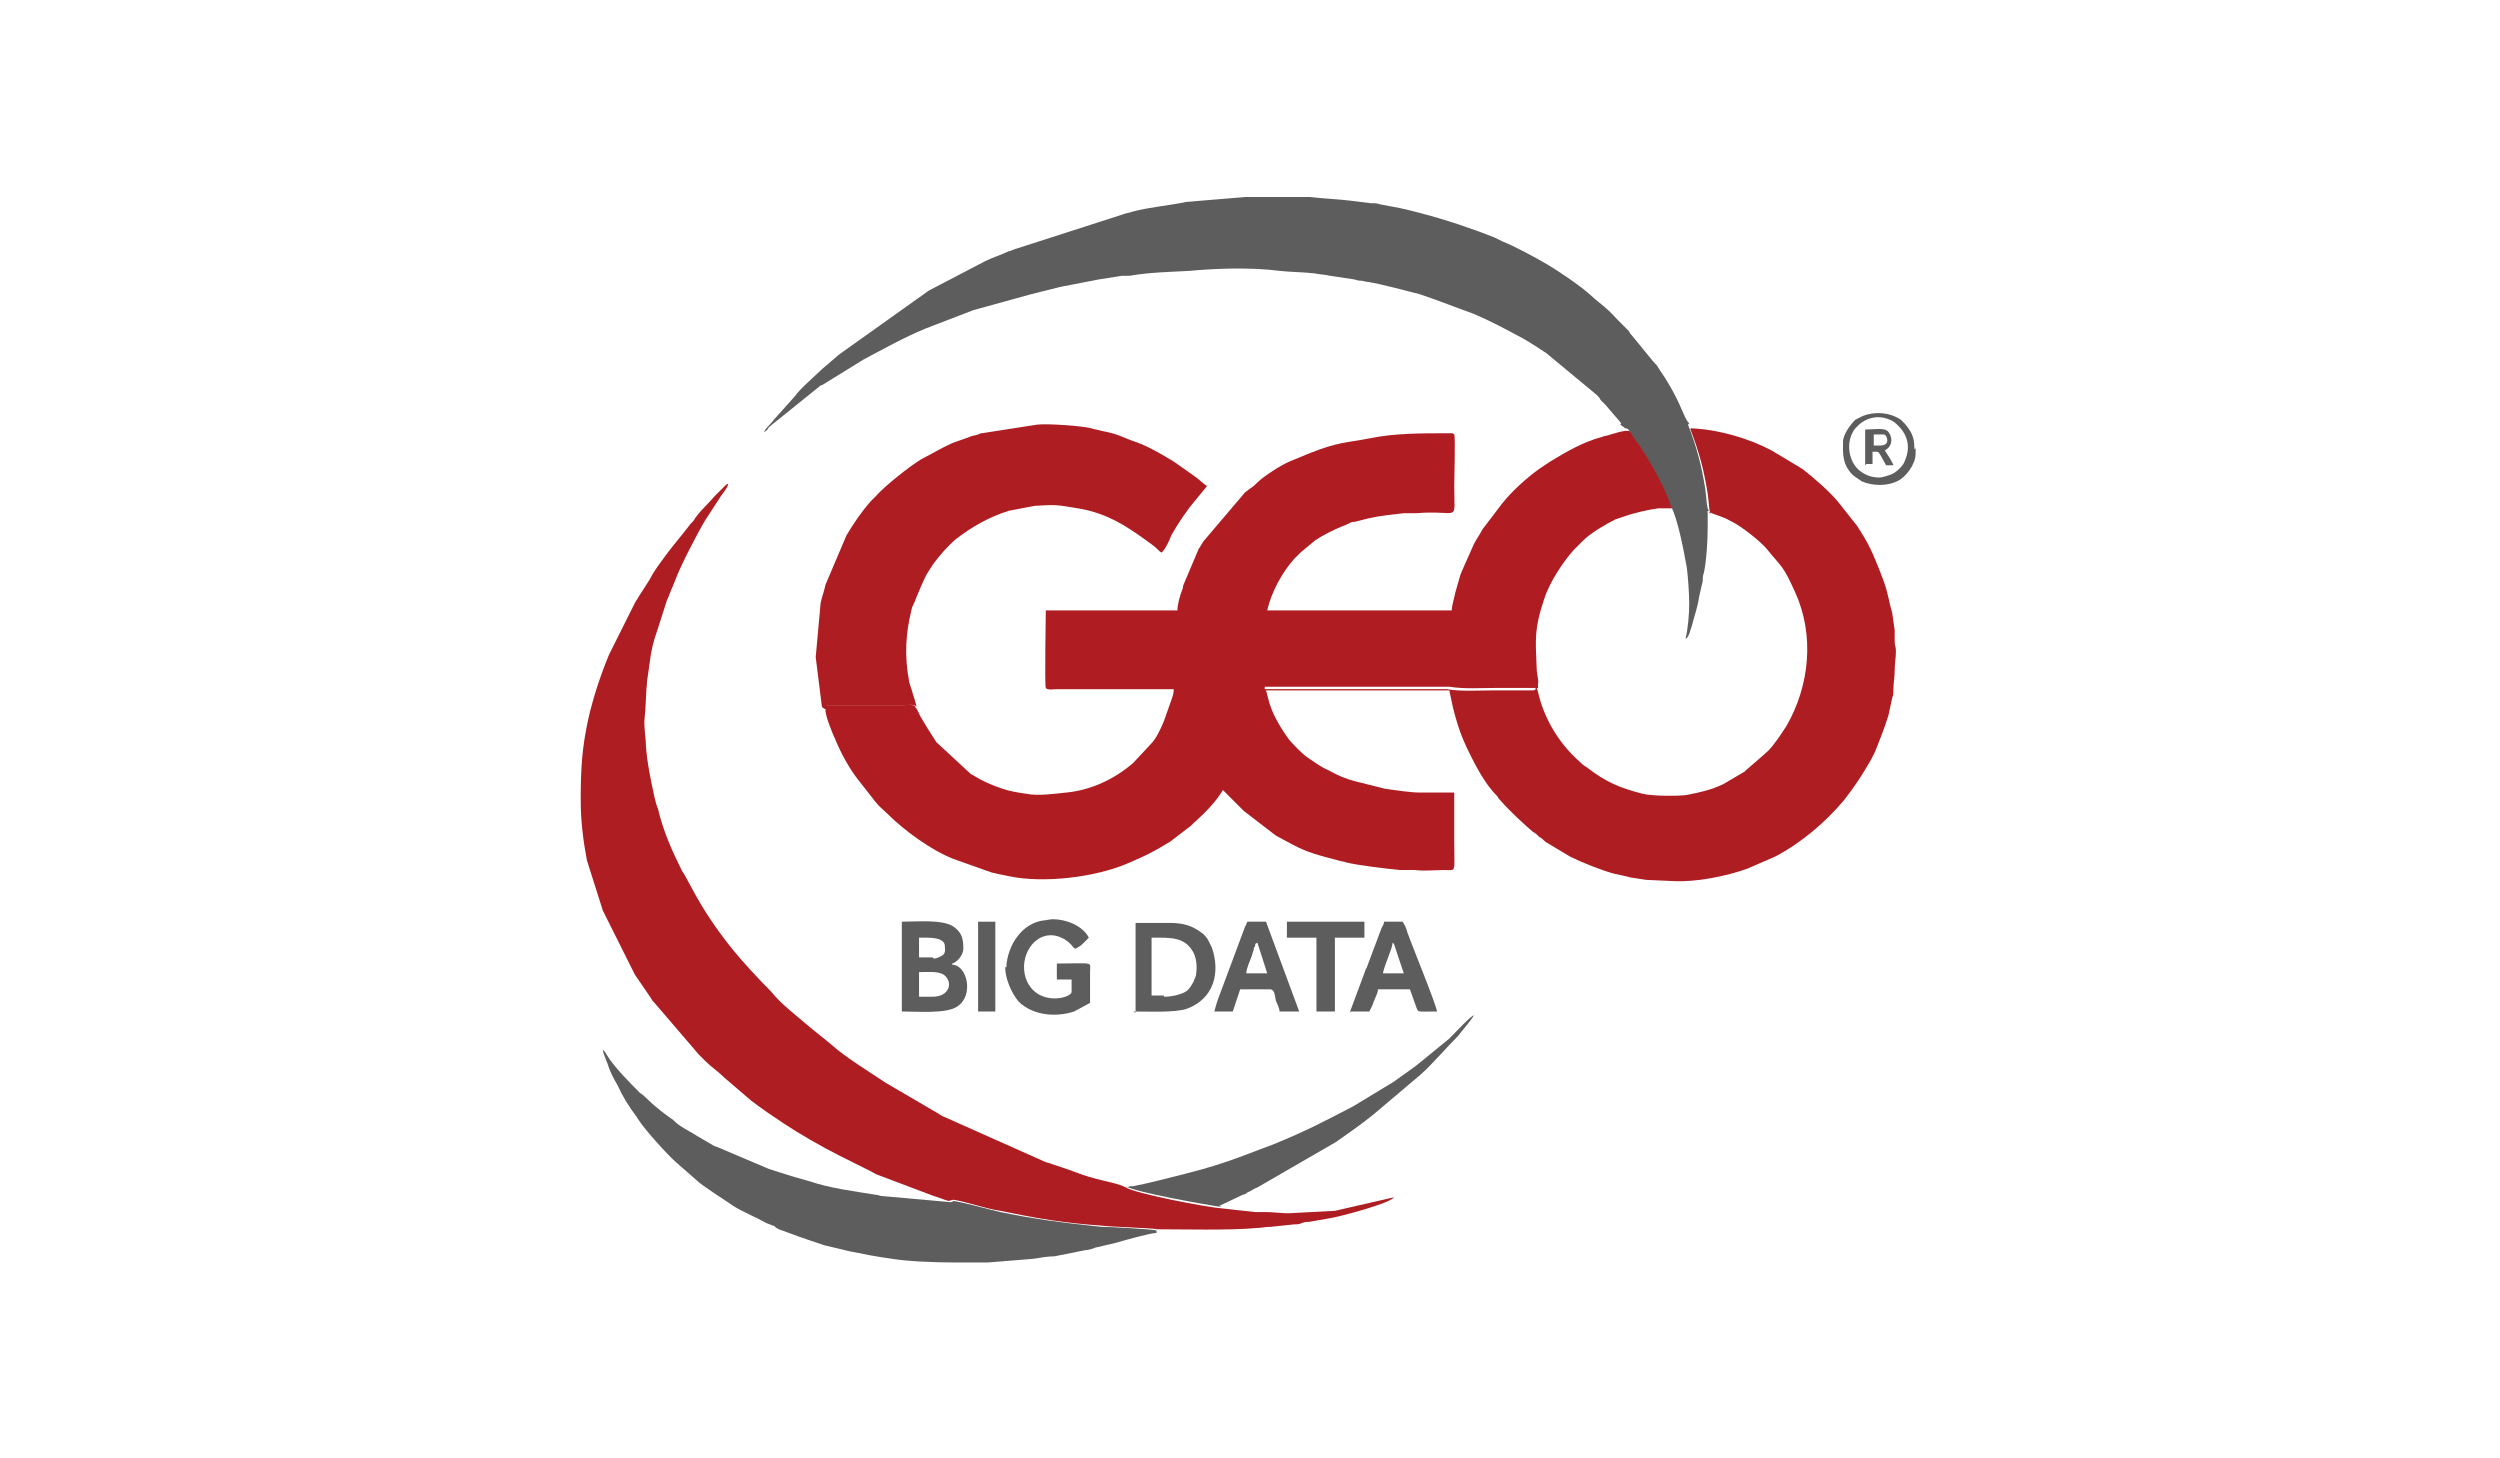 <?xml version="1.0" encoding="UTF-8"?> <svg xmlns="http://www.w3.org/2000/svg" xmlns:xlink="http://www.w3.org/1999/xlink" xml:space="preserve" width="20.32mm" height="11.853mm" version="1.1" style="shape-rendering:geometricPrecision; text-rendering:geometricPrecision; image-rendering:optimizeQuality; fill-rule:evenodd; clip-rule:evenodd" viewBox="0 0 2032 1185"> <defs> <style type="text/css"> &#13; .fil2 {fill:#5D5D5D}&#13; .fil1 {fill:#AE1D22}&#13; .fil0 {fill:#AF1D22}&#13; </style> </defs> <g id="Camada_x0020_1">  <g id="_478225728"> <path class="fil0" d="M744 574c-3,-2 -6,-1 -10,-1l-63 0 0 3c-1,4 6,21 8,25 4,10 11,23 18,32l11 14c1,1 2,3 4,5 2,3 6,6 9,9 14,14 36,30 54,37l31 11c4,1 9,2 14,3 28,6 71,1 98,-11 16,-7 18,-8 33,-17l17 -13c1,-1 1,-1 2,-2 9,-8 18,-17 24,-27 2,2 5,5 6,6l4 4c2,2 3,3 5,5 1,1 2,2 2,2l26 20 13 7c13,7 22,9 37,13 3,1 5,1 8,2 8,2 32,5 43,6l12 0c8,1 16,0 24,0 10,0 8,3 8,-23 0,-13 0,-27 0,-40 -10,0 -20,0 -29,0 -6,0 -20,-2 -27,-3l-24 -6c-8,-2 -15,-5 -22,-9 -7,-3 -12,-7 -18,-11 -3,-2 -13,-12 -15,-15 -5,-7 -12,-18 -15,-28 -1,-3 -2,-8 -3,-11 -2,-2 -1,3 -1,-3l150 0c12,2 26,1 38,1l27 0c1,0 5,0 5,0 3,0 2,1 2,-3 1,-3 -1,-8 -1,-13 -1,-24 -2,-32 6,-56 4,-13 15,-30 24,-40 3,-3 5,-5 8,-8 6,-6 18,-13 26,-17l6 -2c8,-3 21,-6 29,-7 2,0 3,0 6,0l6 0c-4,-14 -18,-38 -26,-50 -2,-3 -3,-4 -5,-7 -3,-4 -3,-6 -6,-6 -5,0 -10,2 -14,3 -2,1 -5,1 -7,2 -15,4 -29,12 -42,20l-9 6c-11,8 -22,18 -30,28l-16 21c-2,4 -5,8 -7,12l-8 18c-1,2 -2,5 -3,7l-4 14c-1,5 -3,11 -3,15l-150 0c3,-14 12,-31 22,-42 2,-2 3,-3 5,-5l12 -10c6,-4 14,-8 21,-11 3,-1 5,-2 7,-3 2,-1 2,-1 4,-1l12 -3c9,-2 19,-3 28,-4 3,0 7,0 10,0 36,-3 31,9 31,-22 0,-5 1,-40 0,-42 -1,-1 -1,-1 -3,-1 -1,0 -3,0 -4,0 -19,0 -42,0 -61,4 -21,4 -26,3 -49,12l-17 7c-7,3 -21,12 -26,17 -2,2 -3,3 -6,5l-4 3c0,0 0,0 0,0 0,0 0,0 0,0l-34 40c0,0 0,0 0,0l-3 5c-1,1 -1,2 -2,4l-11 26c-1,2 0,2 -1,4 -2,5 -4,12 -4,17l-107 0c0,5 -1,61 0,63 1,2 7,1 9,1l95 0c0,4 -1,6 -2,9l-6 17c-3,7 -6,14 -11,19 0,0 0,0 0,0 0,0 0,0 0,0l-14 15c-15,13 -34,22 -54,24 -10,1 -23,3 -33,1 -7,-1 -13,-2 -19,-4 -9,-3 -16,-6 -24,-11 -2,-1 -2,-1 -3,-2l-27 -25 -7 -11c0,0 0,0 0,0l-6 -10c-1,-2 -3,-7 -4,-7z"></path> <path class="fil1" d="M775 975c12,2 25,7 38,9 29,6 52,10 82,12 6,1 43,2 45,3 21,0 60,1 81,-1 4,0 7,-1 12,-1l19 -2c2,0 4,0 6,-1 3,-1 3,-1 6,-1l17 -3c7,-1 49,-12 52,-17l-48 11 -38 2c-5,0 -13,-1 -18,-1 -3,0 -6,0 -9,0l-27 -3c-13,-1 -70,-12 -78,-17 -5,-3 -17,-5 -24,-7 -8,-2 -16,-5 -24,-8 -1,0 -2,-1 -3,-1l-9 -3c-2,-1 -4,-1 -6,-2l-83 -37c-2,-1 -3,-2 -5,-3l-41 -24c-12,-8 -33,-21 -43,-30 -7,-6 -15,-12 -22,-18l-13 -11c-6,-5 -11,-10 -16,-16 -9,-9 -23,-24 -31,-34 -12,-15 -23,-31 -32,-48 -2,-4 -4,-7 -6,-11 -1,-2 -2,-3 -3,-5 -8,-16 -15,-32 -19,-49 0,-1 -1,-2 -1,-3 -1,-2 -1,-4 -2,-7 -3,-14 -6,-28 -7,-42 0,-7 -2,-16 -1,-23 1,-9 1,-21 2,-30l2 -14c1,-9 3,-18 6,-26l8 -25c2,-4 3,-8 5,-12l2 -5c4,-11 18,-38 24,-48l13 -20c2,-3 5,-6 6,-10 -3,1 0,0 -2,1l-6 6c-1,1 -1,1 -2,2l-1 1c0,0 0,0 0,0 -5,6 -11,11 -16,18 -1,2 -2,3 -4,5 -6,8 -13,16 -19,24 -5,7 -10,13 -14,21l-9 14c-1,2 -2,3 -3,5l-21 42c-7,17 -13,35 -17,53 -5,23 -6,40 -6,65 0,17 2,33 5,49l13 41 26 52 13 19c1,2 2,3 3,4l36 42c0,0 0,0 0,0l5 5c5,5 11,9 16,14l21 18c9,7 18,13 27,19 12,8 31,19 45,26l26 13c2,1 3,2 6,3l45 17c4,1 8,3 12,4z"></path> <path class="fil1" d="M1389 416c4,2 12,4 17,7 9,4 25,17 30,23 13,16 13,13 23,35 16,35 12,76 -7,109l-6 9c-3,4 -7,10 -11,13 0,0 -1,1 -1,1l-15 13c0,0 -1,1 -1,1l-17 10c-10,5 -20,7 -30,9 -7,1 -28,1 -36,-1 -19,-5 -29,-9 -46,-22 -2,-1 -4,-3 -5,-4 -17,-15 -29,-35 -34,-57 -1,-4 -1,-3 -2,-4 0,3 1,2 -2,3 0,0 -4,0 -5,0l-27 0c-12,0 -27,1 -38,-1l-150 0c0,6 0,2 1,3 1,-3 -2,-2 3,-2l148 0 3 14c5,20 9,29 19,48 5,9 10,17 17,24 1,2 2,3 4,5 4,5 20,20 25,24 2,1 3,2 5,4 2,1 3,2 5,4l20 12c10,5 25,11 36,14 4,1 10,2 13,3 7,1 6,1 13,2l22 1c19,1 43,-4 60,-10l23 -10c21,-11 41,-28 56,-46l6 -8c5,-7 9,-13 13,-20 2,-3 4,-7 6,-11 4,-10 8,-20 11,-30l3 -14c1,-2 1,-4 1,-7 0,-6 1,-9 1,-15 0,-6 1,-10 1,-16 0,-4 -1,-4 -1,-8 0,-3 0,-6 0,-9l-2 -14c-3,-10 -3,-15 -7,-26 -5,-13 -10,-27 -18,-39 -1,-2 -2,-3 -3,-5l-15 -19c-7,-9 -21,-21 -30,-28 -2,-1 -3,-2 -5,-3l-15 -9c-2,-1 -3,-2 -5,-3 -19,-10 -43,-17 -65,-18 -1,0 -1,0 -1,1 7,18 11,33 14,52 1,6 1,16 3,18z"></path> <path class="fil2" d="M1321 348c3,0 3,2 6,6 2,3 3,5 5,7 8,12 22,36 26,50l-6 0 6 0c6,11 11,39 13,50 1,7 2,22 2,29 0,9 -1,21 -3,29 3,-1 4,-8 5,-10 2,-8 5,-16 6,-24l3 -13c0,-3 0,-4 1,-7 2,-9 3,-26 3,-36l0 -12c0,-3 -1,-1 1,-2 -2,-2 -2,-12 -3,-18 -3,-19 -7,-34 -14,-52 1,-1 0,0 1,-1 -3,-3 -4,-7 -6,-11 -5,-12 -12,-24 -19,-34 -1,-2 -2,-3 -4,-5l-18 -22c-1,-1 -1,-1 -2,-3 -3,-3 -6,-6 -9,-9 -11,-12 -12,-11 -23,-21 -8,-7 -17,-13 -26,-19l-8 -5c-12,-7 -27,-15 -37,-19 -2,-1 -4,-2 -6,-3l-13 -5c-22,-8 -42,-14 -64,-19l-16 -3c-3,-1 -4,-1 -8,-1l-16 -2c-7,-1 -26,-2 -33,-3 -1,0 -3,0 -4,0l-49 0 -48 4c-14,3 -29,4 -44,8 -2,1 -5,1 -7,2l-87 28c-1,0 -2,1 -3,1 -2,1 -2,1 -3,1 -6,3 -13,5 -19,8l-46 24 -73 52 -14 12c-5,5 -18,16 -22,22l-17 19c-2,3 -7,7 -8,10 2,-1 3,-2 4,-4l41 -33c1,-1 1,-1 2,-1l34 -21c17,-9 33,-18 50,-25l39 -15 47 -13c4,-1 8,-2 12,-3 4,-1 8,-2 12,-3 10,-2 21,-4 31,-6l19 -3c3,0 2,0 6,0 18,-3 32,-3 49,-4 21,-2 50,-3 73,0 9,1 19,1 28,2 5,1 9,1 13,2l20 3c3,1 4,1 5,1 2,0 4,1 6,1 12,2 30,7 42,10 15,5 30,11 44,16 14,6 27,13 40,20 7,4 13,8 19,12l41 34c2,2 2,2 3,4 1,1 2,2 4,4l12 14c1,2 1,0 0,2z"></path> <path class="fil1" d="M672 576l0 -3 63 0c4,0 7,-1 10,1 -1,-4 -2,-7 -3,-10 -1,-4 -2,-6 -3,-10 -4,-21 -3,-39 2,-59 0,-1 1,-3 2,-5l2 -5c2,-5 5,-12 8,-18 2,-3 3,-5 5,-8 5,-7 13,-16 19,-21 13,-10 27,-18 43,-23l21 -4c17,-1 17,-1 35,2 25,4 42,16 61,30 3,2 5,5 7,6 3,-2 7,-11 8,-14 5,-9 13,-21 20,-29l9 -11c-3,-2 -7,-6 -10,-8l-17 -12c-10,-6 -20,-12 -31,-16 -1,0 -2,-1 -3,-1l-10 -4c-5,-2 -10,-3 -15,-4 -3,-1 -5,-1 -8,-2 -7,-2 -36,-4 -44,-3l-45 7c-1,0 -1,0 -3,1 -3,1 -5,1 -7,2l-14 5c-9,4 -17,9 -25,13 -10,6 -30,22 -37,30l-3 3c0,0 -1,1 -1,1 -8,9 -14,18 -20,28l-17 40c-1,5 -3,10 -4,15l-4 44 5 40c1,2 0,0 2,2z"></path> <path class="fil2" d="M940 1000c-2,-1 -38,-3 -45,-3 -29,-3 -53,-6 -82,-12 -13,-3 -26,-7 -38,-9 -1,1 0,0 -2,1l-56 -5c-2,0 -3,-1 -5,-1 -18,-3 -36,-5 -54,-11l-14 -4c-6,-2 -13,-4 -19,-6l-40 -17c-2,-1 -3,-1 -5,-2l-12 -7c-6,-4 -15,-8 -20,-13l-1 -1c-6,-4 -15,-11 -20,-16 -2,-2 -4,-4 -7,-6 -8,-8 -21,-21 -27,-31 -1,-2 -1,-2 -3,-4 0,3 4,11 5,15 2,5 4,9 7,14 4,9 9,17 15,25 1,1 1,2 2,3 5,8 24,29 31,35l16 14c5,5 23,16 30,21 6,4 20,10 27,14l5 2c1,0 1,0 2,1l1 1c1,0 0,0 2,1l11 4c5,2 20,7 26,9l21 5c15,3 20,4 34,6 12,2 33,3 51,3l27 0 37 -3c6,-1 12,-2 17,-2l25 -5c2,0 6,-1 8,-2l17 -4c7,-2 28,-8 33,-8z"></path> <path class="fil2" d="M915 964c8,5 65,15 78,17l-2 -1c0,0 0,0 0,0l19 -9c1,0 3,-1 4,-2 3,-1 5,-3 8,-4l64 -37c10,-7 20,-14 30,-22 0,0 0,0 0,0l39 -33c8,-7 21,-22 30,-31 3,-4 11,-13 13,-17 -3,1 -14,13 -20,19l-22 18c-7,6 -15,11 -23,17l-33 20c-27,14 -36,19 -65,31l-8 3c-13,5 -26,10 -39,14 -3,1 -7,2 -10,3l-15 4c-12,3 -31,8 -42,10 -2,0 -3,0 -5,1z"></path> <path class="fil2" d="M946 809l-10 0 0 -47c15,0 27,-1 34,12 3,6 3,13 2,19l-2 5c-2,3 -2,4 -5,7 -4,3 -12,5 -19,5zm-25 13c12,0 33,1 43,-2 23,-8 28,-30 21,-50 -1,-2 -2,-4 -3,-6 -1,-2 -3,-4 -4,-5 -9,-7 -16,-9 -28,-9l-27 0 0 73z"></path> <path class="fil2" d="M758 810l-11 0 0 -20c6,0 15,-1 20,2 8,6 5,18 -9,18zm0 -32l-11 0 0 -16c7,0 21,-1 21,7 0,3 1,6 -3,8 -2,1 -4,2 -6,2zm-25 44c13,0 36,2 45,-4 14,-9 8,-34 -4,-34l0 -1c4,-1 9,-7 9,-12 0,-8 -1,-13 -8,-18 -9,-6 -29,-4 -42,-4l0 73z"></path> <path class="fil2" d="M817 786c0,9 5,21 11,28 11,11 30,13 45,8l13 -7 0 -25c0,-9 4,-7 -27,-7l0 13 12 0 0 10c0,5 -26,12 -36,-8 -8,-17 3,-38 19,-38 6,0 12,3 16,7 2,2 2,3 4,4 2,-1 4,-2 6,-4 2,-2 3,-3 5,-5 -5,-10 -19,-15 -29,-15 -3,0 -6,1 -8,1 -8,1 -16,6 -21,13 -5,6 -9,17 -9,25z"></path> <path class="fil2" d="M1132 766c1,1 0,0 1,1l8 24 -17 0c2,-9 7,-18 8,-25zm-34 56l15 0c1,-2 1,-2 2,-4 1,-2 1,-3 2,-5 1,-3 3,-6 3,-9 1,0 2,0 2,0l24 0 5 14c2,5 0,4 17,4 0,-4 -22,-58 -24,-64 -1,-4 -2,-6 -4,-9l-15 0c0,2 -1,3 -2,5l-12 32c0,1 -1,1 -1,2l-13 35z"></path> <path class="fil2" d="M1022 766l8 25 -17 0c0,-4 3,-10 4,-13 1,-2 1,-4 2,-6 0,-1 0,-2 1,-3 1,-3 -1,-1 2,-3zm-35 56l15 0 3 -9c1,-3 2,-6 3,-9l25 0c3,1 3,4 4,9 1,3 3,6 3,9l16 0 -27 -73 -15 0c-1,1 -1,3 -2,4l-22 59c-1,3 -2,6 -3,10z"></path> <polygon class="fil2" points="1046,762 1070,762 1070,822 1085,822 1085,762 1109,762 1109,749 1046,749 "></polygon> <polygon class="fil2" points="795,822 809,822 809,749 795,749 "></polygon> <path class="fil2" d="M1528 388c-7,0 -12,-2 -17,-6 -8,-7 -10,-20 -6,-29 2,-4 2,-4 5,-7 7,-7 17,-9 26,-5 3,1 5,3 7,5 8,8 10,18 5,29 -1,3 -5,7 -8,9 -3,2 -10,4 -13,4zm29 -24l0 5c0,8 -8,19 -15,22 -8,4 -20,4 -29,0 -1,-1 -6,-4 -7,-5 -9,-9 -8,-18 -8,-27 0,-6 6,-14 10,-18l6 -3c10,-4 22,-3 31,3l3 3c7,8 8,13 8,21z"></path> <path class="fil2" d="M1527 362l-4 0 0 -9 8 0c2,0 3,3 3,5 0,3 -3,4 -6,4zm-10 15l5 0 0 -10c6,0 4,0 6,2l5 9 6 0c-1,-3 -5,-9 -7,-12 7,-4 6,-11 3,-15 -3,-4 -12,-2 -19,-2l0 29z"></path> </g> </g> </svg> 